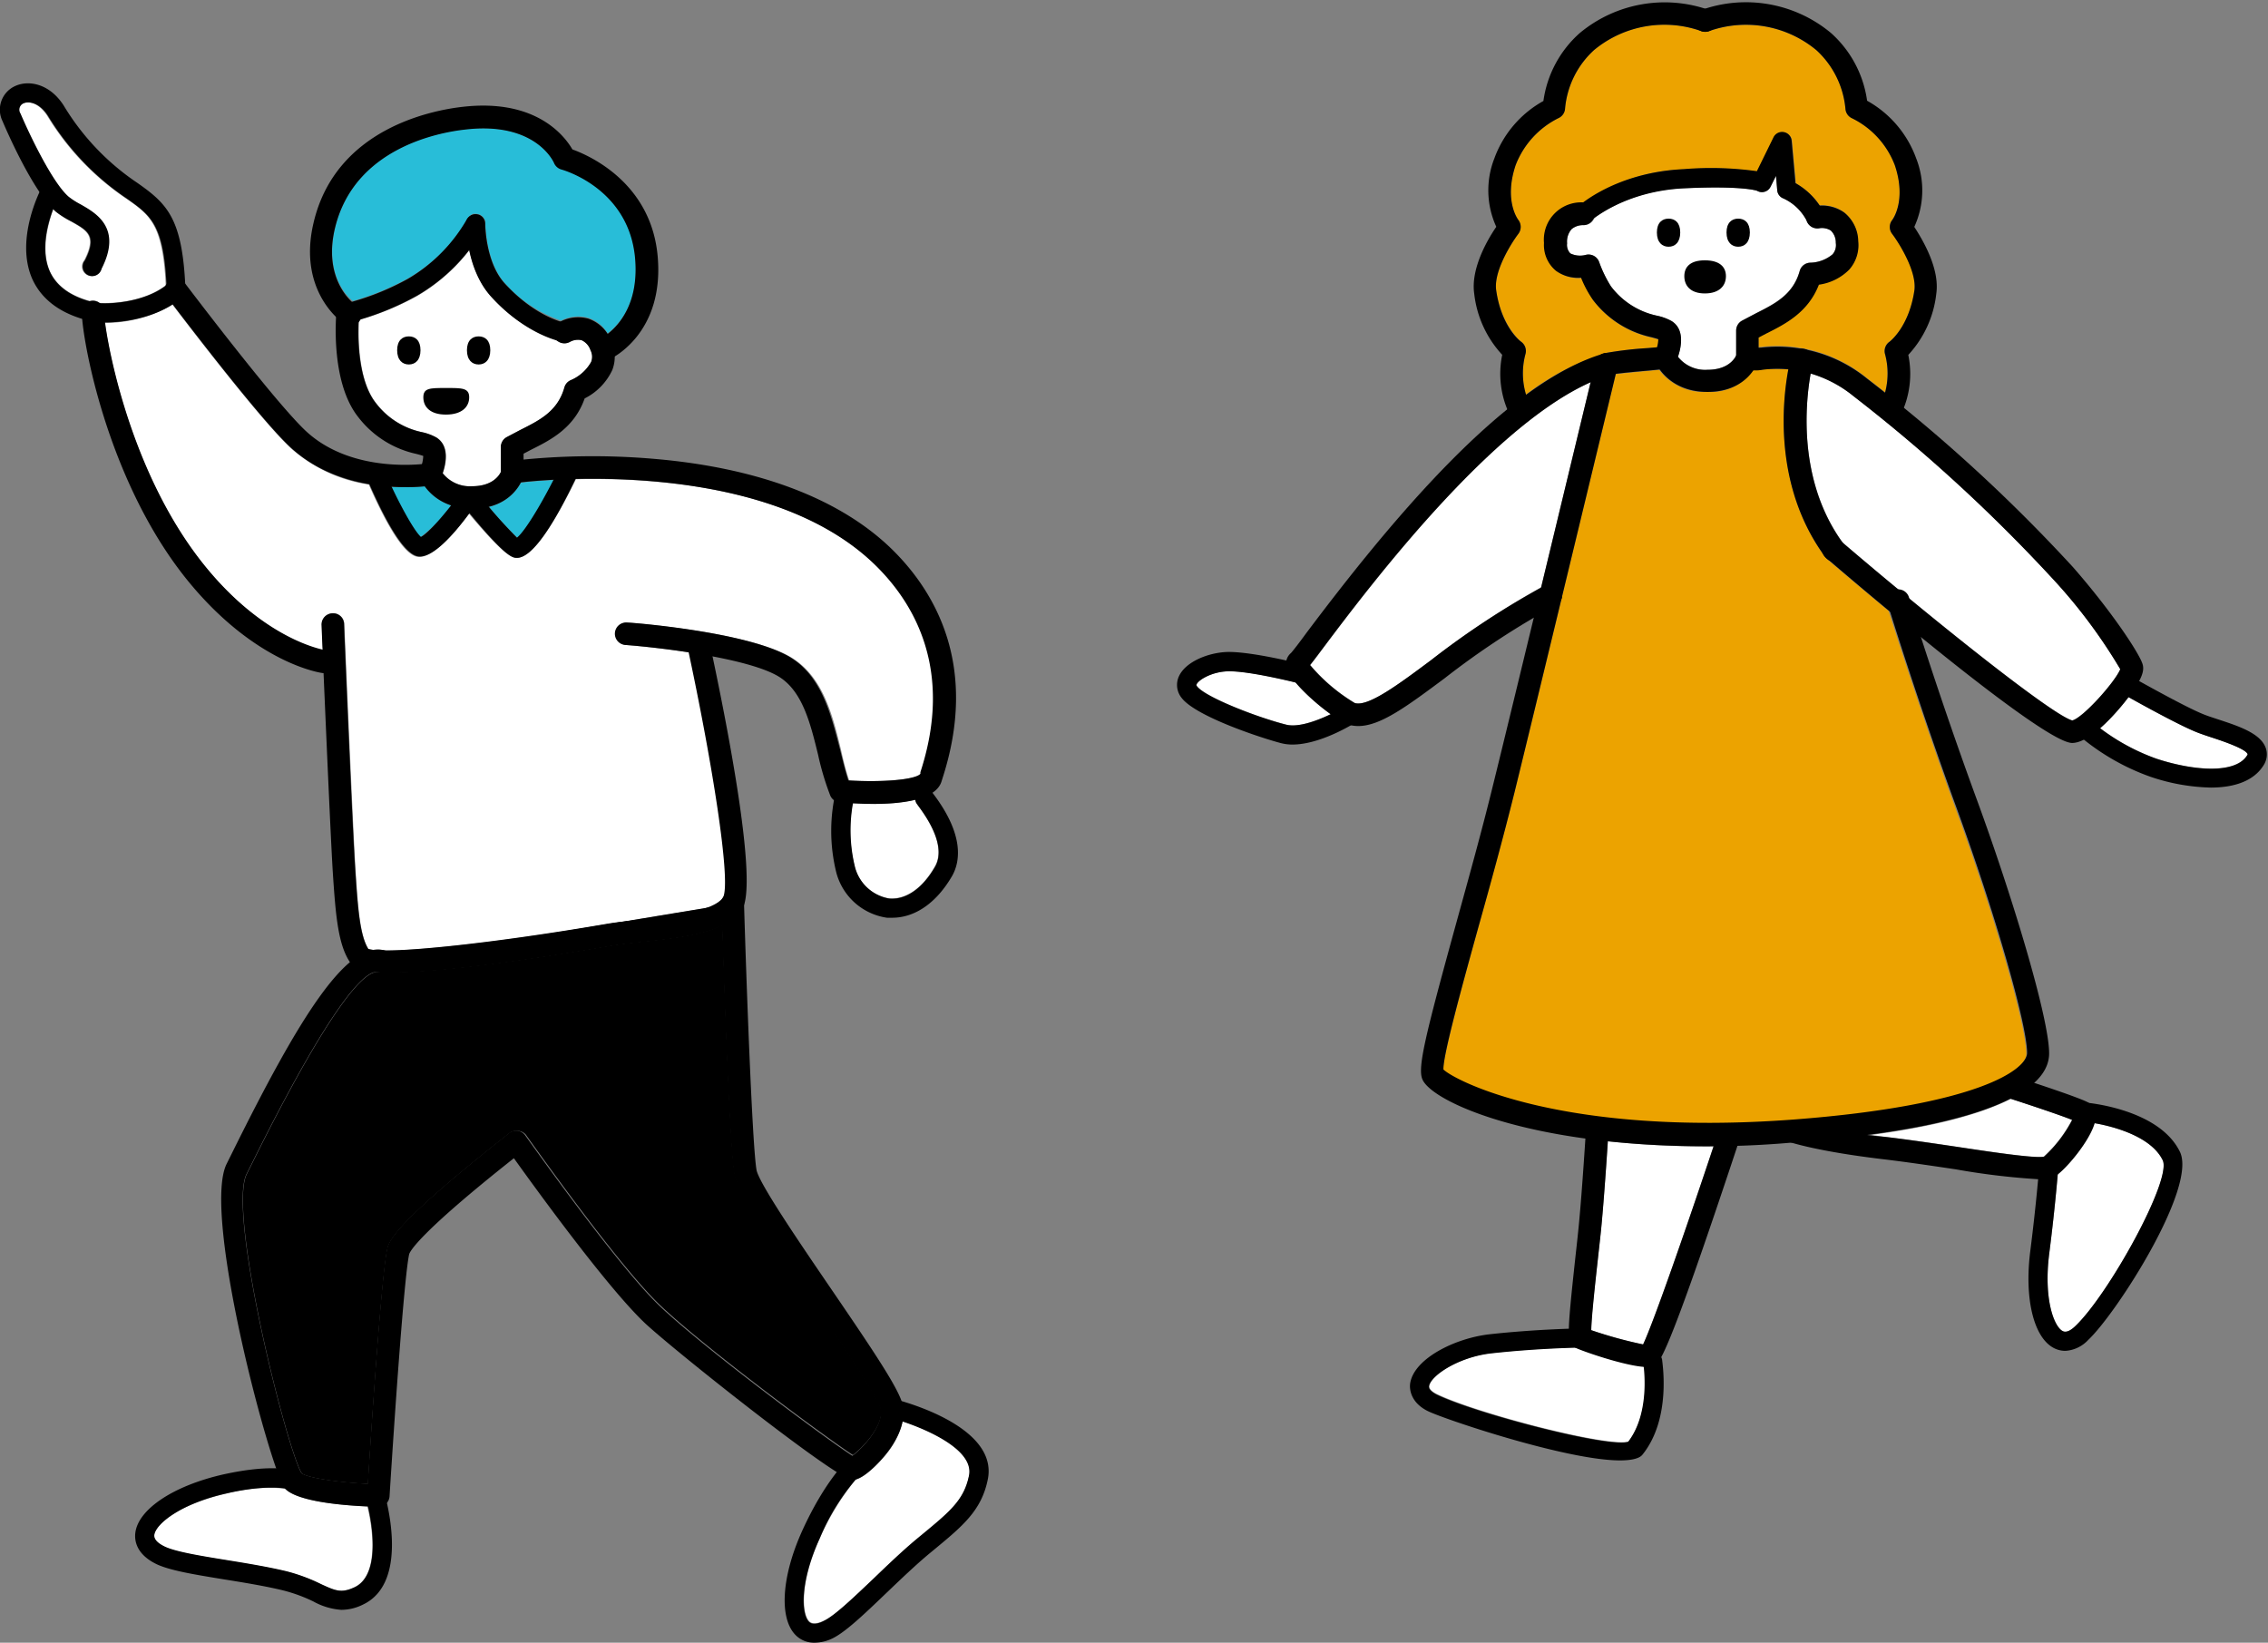 <svg xmlns="http://www.w3.org/2000/svg" viewBox="0 0 272 197"><rect x="0" y="0" width="272" height="197" fill="#808080" stroke="none"/><defs><style>.cls-1{fill:none;}.cls-2{fill:#eca300;}.cls-3{fill:#fff;}.cls-4{fill:#28bdd8;}</style></defs><title>run5</title><g id="レイヤー_2" data-name="レイヤー 2"><g id="contents"><rect class="cls-1" width="272" height="197"/><path class="cls-2" d="M182.94,42.49a1.35,1.35,0,0,0-.51-1.51s-2.34-1.78-3-6.16c-.32-2.25,1.81-5.65,2.66-6.78a1.38,1.38,0,0,0,0-1.66c-.07-.09-1.75-2.33-.33-6.57a10.51,10.51,0,0,1,5.13-5.64,1.36,1.36,0,0,0,.8-1.17,10.88,10.88,0,0,1,3.48-7A13.21,13.21,0,0,1,204,3.72l.09,0,.15,0h.39l.13,0,.14,0,.1,0A13.36,13.36,0,0,1,217.84,6a10.88,10.88,0,0,1,3.48,7,1.35,1.35,0,0,0,.8,1.17,10.38,10.38,0,0,1,5.13,5.64c1.42,4.24-.26,6.48-.32,6.56a1.35,1.35,0,0,0,0,1.67c.85,1.12,3,4.53,2.66,6.78-.62,4.37-2.88,6.1-3,6.16a1.35,1.35,0,0,0-.51,1.51,9.16,9.16,0,0,1,0,4.56c-.73-.58-1.47-1.16-2.2-1.72a17,17,0,0,0-12.71-3.72l-.29,0V40.45l.9-.47c2.26-1.13,5-2.52,6.33-5.87a6.34,6.34,0,0,0,3.64-1.81,4.42,4.42,0,0,0,1.08-3.39,4.52,4.52,0,0,0-1.68-3.45,4.46,4.46,0,0,0-2.92-.83A8.47,8.47,0,0,0,215.38,22l-.46-5.1a1.15,1.15,0,0,0-2.17-.41l-2,4.08a39.62,39.62,0,0,0-8.73-.25,21.82,21.82,0,0,0-12.15,4,4.72,4.72,0,0,0-3.15,1.18,4.8,4.8,0,0,0-1.42,3.69,4,4,0,0,0,1.44,3.34,4.51,4.51,0,0,0,3,.82A13.24,13.24,0,0,0,191.07,36a12,12,0,0,0,7,4.48c.3.08.65.18.85.25a3.15,3.15,0,0,1-.15.92l-1.06.09a44.84,44.84,0,0,0-5.09.59,30.71,30.71,0,0,0-9.62,5A9.25,9.25,0,0,1,182.94,42.49Z"/><path class="cls-3" d="M200.47,38.5a6.25,6.25,0,0,0-1.7-.63,9.35,9.35,0,0,1-5.57-3.53,14.77,14.77,0,0,1-1.42-2.93,1.35,1.35,0,0,0-1.61-.84,2.64,2.64,0,0,1-1.84-.18,1.47,1.47,0,0,1-.39-1.21,2.27,2.27,0,0,1,.54-1.7,2.13,2.13,0,0,1,1.39-.48,1.36,1.36,0,0,0,1.36-.89,19.8,19.8,0,0,1,10.83-3.54c7-.32,8.62.3,8.64.3h0a1.15,1.15,0,0,0,1.62-.47l.66-1.32.16,1.73a1.15,1.15,0,0,0,.75,1,5.92,5.92,0,0,1,2.66,2.44l.08.1a1.36,1.36,0,0,0,1.55,1,2,2,0,0,1,1.38.28,2,2,0,0,1,.6,1.49,1.69,1.69,0,0,1-.39,1.37,4.32,4.32,0,0,1-2.68,1,1.35,1.35,0,0,0-1.26,1c-.8,2.85-3,3.92-5.23,5.07l-1.67.88a1.35,1.35,0,0,0-.72,1.19v3c-.2.42-1,1.71-3.44,1.71a4.15,4.15,0,0,1-3.54-1.56C201.63,41.64,202.08,39.51,200.47,38.5Z"/><path class="cls-3" d="M154.27,86.9c-3.49-.88-9.67-3.29-10.69-4.59-.11-.14-.1-.18-.06-.25.27-.59,1.86-1.49,3.72-1.56,2.13-.08,6.48.93,8.13,1.33a24.59,24.59,0,0,0,4.22,3.82C157.92,86.45,155.69,87.26,154.27,86.9Z"/><path class="cls-3" d="M171.65,79.16c-3.89,2.9-7.56,5.64-9.16,5.14a21.28,21.28,0,0,1-5.35-4.55c.32-.39.8-1,1.62-2.12,5.07-6.75,19.82-26.39,32-31.79-1.08,4.48-3.51,14.57-5.93,24.59A102.42,102.42,0,0,0,171.65,79.16Z"/><path class="cls-3" d="M195.33,172.86c-2.24.78-18.21-3.35-23-5.68-.65-.31-.95-.63-.89-1,.21-1.24,3.54-3.49,7.53-3.93,4.41-.49,8.45-.63,10-.67a35.86,35.86,0,0,0,8.27,2.3C197.36,165.4,197.62,169.87,195.33,172.86Z"/><path class="cls-3" d="M197.05,161.23a51.2,51.2,0,0,1-6.22-1.71c0-1.6.49-5.83.79-8.49.16-1.45.31-2.81.42-3.89.3-3.12.63-7.9.78-10.27a111,111,0,0,0,11.83.61h.85C202.12,147.64,198.26,158.68,197.05,161.23Z"/><path class="cls-3" d="M259.38,139.14c1.13,2.33-6.48,16.08-10.47,19.89-.63.6-1.14.8-1.52.61-1.06-.54-2.31-3.86-1.62-9.3.55-4.31.89-8,1-9.56a16.28,16.28,0,0,0,4.38-6.09C253.86,135.15,258.07,136.42,259.38,139.14Z"/><path class="cls-3" d="M248.49,134.29a15.82,15.82,0,0,1-3.38,4.41c-1.08.22-6.11-.53-10.16-1.14-2.78-.42-5.94-.89-8.86-1.23l-1.71-.22c7.55-1,13.21-2.49,16.8-4.34C243.57,132.55,247,133.69,248.49,134.29Z"/><path class="cls-2" d="M234.55,97c4.59,12.53,8.47,26,8.47,29.4,0,2-5.84,6.27-27.95,8h0c-27.64,2.12-40.54-4.6-42-6,0-1.75,2.21-9.91,4.21-17.14,1.41-5.09,3-10.86,4.29-16,2.22-8.94,10.84-44.73,12.2-50.38,1-.14,3-.31,4.13-.42l1.09-.1A6.72,6.72,0,0,0,204.78,47a6.21,6.21,0,0,0,5.54-2.69c.33,0,.68,0,1.09,0a18.89,18.89,0,0,1,3.08,0c-.71,3.8-1.83,14.07,4.44,22.54a1.35,1.35,0,0,0,.2.21v0h0c1.93,1.65,4.52,3.84,7.37,6.2C227.21,75.45,230.54,86,234.55,97Z"/><path class="cls-3" d="M228.61,71.46l-.15-.13c-2.47-2-5-4.15-7.44-6.24-5.48-7.52-4.47-16.92-3.87-20.31a15.93,15.93,0,0,1,5.14,2.7,194.53,194.53,0,0,1,24.29,22.33,63.67,63.67,0,0,1,7.71,10.42c-.62,1.53-4.49,5.85-5.76,6.15C246.71,85.91,238,79.21,228.61,71.46Z"/><path class="cls-3" d="M269.49,90.57c-1.4,2.28-6.46,1.85-10.86.41a24.69,24.69,0,0,1-6.75-3.66,27.38,27.38,0,0,0,3.41-3.72c1.79,1,6.14,3.39,8.16,4.2.51.21,1.15.42,1.83.64,1.12.37,4.08,1.34,4.27,2A.41.41,0,0,1,269.49,90.57Z"/><path d="M209.57,44.25a1.35,1.35,0,0,1-1.35-1.35V39.64a1.35,1.35,0,0,1,.72-1.19l1.67-.88c2.28-1.14,4.43-2.22,5.23-5.06a1.35,1.35,0,0,1,1.26-1,4.32,4.32,0,0,0,2.68-1,1.69,1.69,0,0,0,.39-1.37,2,2,0,0,0-.6-1.49,2,2,0,0,0-1.38-.27,1.36,1.36,0,0,1-1.57-1.08,1.34,1.34,0,0,1,1.05-1.57,4.66,4.66,0,0,1,3.51.76,4.52,4.52,0,0,1,1.68,3.45,4.42,4.42,0,0,1-1.08,3.39,6.34,6.34,0,0,1-3.64,1.81c-1.3,3.35-4.07,4.74-6.33,5.87l-.9.47V42.9A1.35,1.35,0,0,1,209.57,44.25Z"/><path d="M204.78,47c-4.78,0-6.23-3.5-6.29-3.65a1.35,1.35,0,0,1,0-1.05,4.33,4.33,0,0,0,.39-1.62c-.2-.08-.55-.17-.85-.25a12,12,0,0,1-7-4.48,13.17,13.17,0,0,1-1.42-2.65,4.5,4.5,0,0,1-3-.82,4,4,0,0,1-1.44-3.34,4.48,4.48,0,0,1,4.83-4.86,1.35,1.35,0,0,1,1.24,1.45A1.37,1.37,0,0,1,189.87,27h0a2.11,2.11,0,0,0-1.39.48,2.27,2.27,0,0,0-.54,1.7,1.47,1.47,0,0,0,.39,1.21,2.65,2.65,0,0,0,1.84.18,1.35,1.35,0,0,1,1.61.84,14.73,14.73,0,0,0,1.42,2.93,9.34,9.34,0,0,0,5.57,3.53,6.25,6.25,0,0,1,1.7.63c1.61,1,1.16,3.14.77,4.29a4.15,4.15,0,0,0,3.54,1.56c2.89,0,3.49-1.83,3.5-1.85a1.35,1.35,0,1,1,2.58.8C210.81,43.45,209.64,47,204.78,47Z"/><path d="M182.27,50.5a1.35,1.35,0,0,1-1.19-.72,11.22,11.22,0,0,1-.92-7.23,12.87,12.87,0,0,1-3.36-7.35c-.43-3,1.61-6.49,2.65-8a10.48,10.48,0,0,1-.23-8.21,12.93,12.93,0,0,1,5.88-6.88,13.34,13.34,0,0,1,4.34-8.13A15.93,15.93,0,0,1,205,1.21a1.35,1.35,0,1,1-1,2.51A13.22,13.22,0,0,0,191.18,6a10.76,10.76,0,0,0-3.48,7,1.35,1.35,0,0,1-.8,1.17,10.51,10.51,0,0,0-5.13,5.64c-1.42,4.24.26,6.48.33,6.57a1.38,1.38,0,0,1,0,1.66c-.85,1.12-3,4.53-2.66,6.78.62,4.37,2.88,6.1,3,6.17a1.37,1.37,0,0,1,.5,1.5,8.83,8.83,0,0,0,.52,6,1.35,1.35,0,0,1-1.19,2Z"/><path d="M226.75,50.5a1.35,1.35,0,0,1-1.19-2,8.83,8.83,0,0,0,.52-6,1.36,1.36,0,0,1,.51-1.5c.08-.06,2.35-1.79,3-6.16.32-2.25-1.81-5.65-2.66-6.78a1.35,1.35,0,0,1,0-1.67c.06-.08,1.74-2.32.32-6.56a10.39,10.39,0,0,0-5.13-5.64,1.35,1.35,0,0,1-.8-1.17,10.88,10.88,0,0,0-3.48-7A13.22,13.22,0,0,0,205,3.72a1.35,1.35,0,0,1-1-2.51,15.94,15.94,0,0,1,15.58,2.74,13.33,13.33,0,0,1,4.34,8.13A12.94,12.94,0,0,1,229.81,19a10.49,10.49,0,0,1-.23,8.21c1,1.54,3.07,5,2.64,8a12.86,12.86,0,0,1-3.36,7.35,11.22,11.22,0,0,1-.92,7.23A1.35,1.35,0,0,1,226.75,50.5Z"/><path d="M207.06,27.88c0,1.18.63,1.71,1.4,1.71s1.4-.53,1.4-1.71-.63-1.66-1.4-1.66S207.06,26.71,207.06,27.88Z"/><path d="M198.71,27.88c0,1.18.63,1.71,1.4,1.71s1.4-.53,1.4-1.71-.63-1.66-1.4-1.66S198.71,26.71,198.71,27.88Z"/><path d="M194.29,175.14c-6.37,0-20.94-4.9-23-5.89s-2.3-2.6-2.16-3.41c.5-2.91,5.34-5.36,9.54-5.83,5.72-.63,10.86-.7,10.91-.7h0a1.15,1.15,0,0,1,0,2.3s-5.08.07-10.69.69c-4,.44-7.31,2.69-7.52,3.93-.05.32.25.64.89,1,4.82,2.33,20.78,6.45,23,5.68,2.78-3.62,1.82-9.38,1.81-9.44a1.15,1.15,0,0,1,2.27-.39c0,.28,1.16,7-2.36,11.37C196.62,174.92,195.64,175.14,194.29,175.14Zm1.1-2.31Z"/><path d="M247.69,162a3,3,0,0,1-1.34-.32c-2.44-1.23-3.59-5.91-2.86-11.64s1.08-10.19,1.08-10.23a1.15,1.15,0,0,1,2.29.18s-.37,4.66-1.1,10.34c-.69,5.43.56,8.76,1.62,9.3.38.19.89,0,1.52-.61,4-3.81,11.6-17.55,10.47-19.88-1.62-3.34-7.59-4.49-9.76-4.65a1.15,1.15,0,0,1,.17-2.29c.37,0,9.14.73,11.66,5.94,2.07,4.28-7.6,19.36-11,22.55A4.07,4.07,0,0,1,247.69,162Z"/><path d="M204.66,137.47c-21.3,0-32.89-5.36-34.06-8-.62-1.38.27-5.06,4.11-19,1.4-5.07,3-10.82,4.27-16,2.4-9.65,12.28-50.7,12.38-51.11a1.35,1.35,0,1,1,2.63.63c-.1.41-10,41.47-12.38,51.13-1.29,5.18-2.88,11-4.29,16-2,7.23-4.26,15.39-4.21,17.14,1.41,1.36,14.31,8.08,42,6,22.12-1.69,28-6,28-8,0-3.41-3.88-16.87-8.47-29.4-4.49-12.25-8.13-24-8.16-24.16A1.35,1.35,0,1,1,229,72c0,.12,3.65,11.85,8.12,24,4.24,11.58,8.63,26.09,8.63,30.33,0,5.37-10.82,9.16-30.45,10.66C211.5,137.34,208,137.47,204.66,137.47Zm-31.54-8.93Z"/><path d="M244.48,141.42a86,86,0,0,1-9.94-1.19c-2.9-.43-5.9-.88-8.78-1.22-7.86-.94-10.92-2-11-2a1.35,1.35,0,0,1,.88-2.55h0a60,60,0,0,0,10.49,1.89c2.92.35,6.07.82,8.85,1.23,4.05.61,9.08,1.36,10.16,1.14a15.8,15.8,0,0,0,3.38-4.41c-1.61-.64-5.44-1.91-7.83-2.68a1.35,1.35,0,1,1,.83-2.57c.76.25,7.46,2.41,8.83,3.11a1.83,1.83,0,0,1,1,1.63c.07,2.16-3.57,6.5-4.91,7.29A3.8,3.8,0,0,1,244.48,141.42Zm.68-2.74Z"/><path d="M197.55,163.94c-2.44,0-8.26-2.07-8.68-2.35-.95-.62-1-1,.07-10.86.16-1.43.31-2.79.41-3.85.41-4.21.86-11.54.87-11.61a1.37,1.37,0,0,1,1.43-1.27,1.35,1.35,0,0,1,1.27,1.43c0,.07-.46,7.45-.87,11.71-.1,1.08-.26,2.44-.42,3.89-.29,2.67-.76,6.9-.79,8.49a51.2,51.2,0,0,0,6.22,1.71c1.24-2.62,5.27-14.18,8.72-24.57a1.35,1.35,0,0,1,2.56.85c-8.54,25.75-9.35,26.06-10.06,26.33A2.1,2.1,0,0,1,197.55,163.94Zm-6.7-3.9h0Z"/><path d="M220,67.36a1.35,1.35,0,0,1-1.09-.55c-7.68-10.38-4.26-23.47-4.11-24a1.35,1.35,0,0,1,2.61.7c0,.12-3.21,12.41,3.68,21.72A1.35,1.35,0,0,1,220,67.36Z"/><path d="M204.46,35.19c1.75,0,2.53-.93,2.53-2.07s-.79-1.9-2.53-1.9S202,32,202,33.12,202.72,35.19,204.46,35.19Z"/><path d="M248.49,89.1h0C245.25,89,226.88,73.65,219.13,67A1.35,1.35,0,1,1,220.89,65c11.85,10.11,25.34,20.8,27.63,21.41,1.28-.3,5.14-4.62,5.76-6.15a63.65,63.65,0,0,0-7.71-10.42,194.52,194.52,0,0,0-24.29-22.33,14.34,14.34,0,0,0-10.88-3.17,4.33,4.33,0,0,1-2.51-.25,1.35,1.35,0,0,1,1.23-2.4,10.23,10.23,0,0,0,1.09,0,17,17,0,0,1,12.71,3.72A194.48,194.48,0,0,1,248.6,68c4.63,5.29,7.87,10.21,8.34,11.59.24.71.09,1.62-1.45,3.71C255.32,83.57,251.24,89.1,248.49,89.1ZM254.34,80Zm-44.1-38.32h0Z"/><path d="M162.9,87.07a4.08,4.08,0,0,1-1.22-.18c-1.49-.46-7.07-4.86-7.42-7a1.66,1.66,0,0,1,.57-1.58c.22-.24,1-1.24,1.76-2.29,9.66-12.86,23.9-30.34,36-33.69a45,45,0,0,1,5.09-.59c.87-.08,1.58-.14,1.86-.18a1.35,1.35,0,0,1,.37,2.67c-.3,0-1.07.11-2,.19-1.43.13-4.1.36-4.6.5-12.63,3.49-29.15,25.49-34.58,32.71-.82,1.09-1.3,1.73-1.62,2.13a21.25,21.25,0,0,0,5.35,4.55c1.6.5,5.27-2.24,9.16-5.14a99.67,99.67,0,0,1,13.76-9,1.35,1.35,0,0,1,1.24,2.4,97.39,97.39,0,0,0-13.39,8.79C168.75,84.69,165.56,87.07,162.9,87.07Z"/><path d="M265.13,94.45a24,24,0,0,1-7.21-1.29,27.35,27.35,0,0,1-8.38-4.77A1.15,1.15,0,0,1,251,86.66,25.43,25.43,0,0,0,258.64,91c4.39,1.44,9.45,1.87,10.86-.41a.42.42,0,0,0,.06-.13c-.19-.65-3.15-1.63-4.27-2-.68-.22-1.32-.44-1.83-.64-2.52-1-8.69-4.49-8.95-4.64a1.15,1.15,0,1,1,1.13-2c.06,0,6.29,3.56,8.67,4.5.47.19,1.07.38,1.7.59,2.5.82,5.07,1.67,5.71,3.4a2.36,2.36,0,0,1-.26,2.12C270.26,93.71,267.88,94.45,265.13,94.45Z"/><path d="M155,89.29a5.43,5.43,0,0,1-1.33-.16c-2.12-.54-10.15-3.14-11.93-5.4a2.47,2.47,0,0,1-.34-2.65c.83-1.77,3.57-2.81,5.73-2.89,3-.09,9.17,1.5,9.44,1.56A1.15,1.15,0,0,1,156,82c-.06,0-6.13-1.57-8.78-1.49-1.86.06-3.45,1-3.72,1.56,0,.07-.05.11.06.25,1,1.3,7.2,3.71,10.69,4.59,2.11.54,6-1.51,7.2-2.27a1.15,1.15,0,1,1,1.23,1.94C162.21,86.88,158.32,89.29,155,89.29Z"/><path d="M217.55,26.81a1.15,1.15,0,0,1-1-.57,5.92,5.92,0,0,0-2.66-2.44,1.15,1.15,0,0,1-.75-1L213,21.09l-.66,1.32a1.15,1.15,0,0,1-1.62.47h0s-1.66-.62-8.64-.3c-7.34.34-11.28,3.89-11.31,3.92a1.15,1.15,0,0,1-1.57-1.68c.18-.17,4.54-4.15,12.77-4.54a39.59,39.59,0,0,1,8.73.25l2-4.08a1.15,1.15,0,0,1,2.17.41l.46,5.1a8.46,8.46,0,0,1,3.17,3.11,1.15,1.15,0,0,1-1,1.73Z"/><path class="cls-3" d="M116.24,176.89c-.59,2.94-2.26,4.32-5.59,7.07l-.57.47c-1.76,1.45-3.58,3.2-5.33,4.89-2.36,2.26-4.59,4.4-5.87,5-.85.42-1.46.46-1.81.13-.92-.89-1.15-4.69,1.27-10a29.89,29.89,0,0,1,4.28-7c1.37-.37,3.21-2.51,3.43-2.78a9.69,9.69,0,0,0,2.21-4.23C111.54,171.5,116.84,173.91,116.24,176.89Z"/><path class="cls-3" d="M109.9,96.34l.22.31c2.87,3.83,2.68,6.05,2,7.24-1.48,2.64-3.49,4-5.52,3.84a5.12,5.12,0,0,1-4.11-3.83,18.36,18.36,0,0,1-.24-7.58c.79,0,1.64.08,2.5.08a21.66,21.66,0,0,0,5-.49A1.15,1.15,0,0,0,109.9,96.34Z"/><path class="cls-4" d="M62.47,57.88c.59-.07,2-.21,3.95-.31-1.71,3.36-3.49,6.19-4.37,6.91a41.39,41.39,0,0,1-3.41-3.7A5.79,5.79,0,0,0,62.47,57.88Z"/><path class="cls-4" d="M40.18,27.36c2.29-9.67,12.53-11.53,15.61-11.87,8.39-.92,10.58,3.85,10.67,4a1.35,1.35,0,0,0,.9.79c.08,0,8.12,2.28,8.84,10.7.46,5.39-2,8-3.33,9a4.25,4.25,0,0,0-2.28-1.85,4.55,4.55,0,0,0-3.3.32A15.79,15.79,0,0,1,60.58,34c-2.33-2.54-2.37-7.14-2.37-7.19a1.09,1.09,0,0,0,0-.17.73.73,0,0,0-.15-.42A1.12,1.12,0,0,0,57.9,26a1.14,1.14,0,0,0-.19-.15,1.07,1.07,0,0,0-.14-.11h0a3.36,3.36,0,0,0-.44-.1h0a1,1,0,0,0-.16,0,1.14,1.14,0,0,0-.24,0,1.12,1.12,0,0,0-.19.11,1.1,1.1,0,0,0-.18.12,1.13,1.13,0,0,0-.16.2,1.07,1.07,0,0,0-.1.13,19.38,19.38,0,0,1-7.15,7.18,31,31,0,0,1-6.63,2.72C41.4,35.41,38.94,32.63,40.18,27.36Z"/><path class="cls-3" d="M50.65,51.83a9.35,9.35,0,0,1-5.57-3.53c-2.17-2.78-2.14-8-2-9.93a32.93,32.93,0,0,0,7-2.9A21.87,21.87,0,0,0,56.29,30a11.83,11.83,0,0,0,2.59,5.52,17.72,17.72,0,0,0,7.91,5.26,1.33,1.33,0,0,0,1.61.2,2,2,0,0,1,1.36-.2A2,2,0,0,1,70.85,42a1.73,1.73,0,0,1,.08,1.4,5.09,5.09,0,0,1-2.45,2.19,1.35,1.35,0,0,0-.76.87c-.8,2.85-3,3.92-5.23,5.07l-1.67.88a1.35,1.35,0,0,0-.72,1.19v3c-.23.47-1.06,1.71-3.44,1.71a4.15,4.15,0,0,1-3.54-1.56c.39-1.15.84-3.28-.77-4.29A6.25,6.25,0,0,0,50.65,51.83Z"/><path class="cls-4" d="M48.53,58.42c1,0,1.81-.06,2.4-.11a6.35,6.35,0,0,0,3.16,2.3,17.2,17.2,0,0,1-3.64,3.79c-.74-.62-2.23-3.28-3.52-6C47.5,58.4,48,58.42,48.53,58.42Z"/><path class="cls-3" d="M6,32.56C4.9,30.07,5.71,27,6.4,25.1c.1.1.21.21.31.3A11,11,0,0,0,8.5,26.56c2,1.12,3.09,1.74,1.6,4.66a1.15,1.15,0,1,0,2,1c2.49-4.88-.65-6.65-2.52-7.71a9.33,9.33,0,0,1-1.41-.9c-1.89-1.62-4.62-7.27-5.8-10a.83.83,0,0,1,.29-1.18c.62-.33,1.92-.21,3,1.45a31.9,31.9,0,0,0,9.45,9.92c2.9,2,4.4,3.12,4.76,10.31a1.3,1.3,0,0,0-.05.15c-2.55,1.92-6.35,2.16-7.89,2.06a1.26,1.26,0,0,0-1.19-.24C8.4,35.44,6.8,34.25,6,32.56Z"/><path class="cls-3" d="M44.2,113.8c-1-1.57-1.25-4.72-1.54-9.27-.33-5.1-1.35-29.44-1.36-29.69a1.33,1.33,0,0,0-1.41-1.29A1.35,1.35,0,0,0,38.61,75c0,.05,0,1.19.13,3-1.66-.39-7.71-2.25-14-9.86-8.65-10.5-11.61-25.2-12.16-29.42h0a15.85,15.85,0,0,0,8.11-2.18c2.45,3.22,10.66,13.9,14.09,17.12a18.11,18.11,0,0,0,9.45,4.45c2.44,5.55,4.41,8.47,5.86,8.67,1.68.23,4.12-2.46,6.15-5.18C60.69,66.9,61.48,66.9,62,66.9c1.67,0,4-3.18,7.07-9.43,9.47-.22,26.41.88,36.06,10.36,4.63,4.55,9.32,12.54,5.36,24.79l0,.19c-.59.7-4.58,1-8.64.79-.39-1.1-.7-2.39-1-3.73-1-4.12-2.15-8.79-6.06-11.09-5.11-3-18.84-4.07-19.43-4.11a1.35,1.35,0,1,0-.2,2.69c1.62.12,4.5.42,7.56.89,2.79,13,5.07,27.46,4.13,29.37a3.8,3.8,0,0,1-1.87,1.23l-10.23,1.69c-.67.08-1.3.17-1.89.27-11.57,2-22.28,3.23-26.71,3.18a3.15,3.15,0,0,0-1.21-.06A3.36,3.36,0,0,1,44.2,113.8Z"/><path class="cls-3" d="M42.51,190.33c-1.57.75-2.27.43-4-.35a21.23,21.23,0,0,0-4.17-1.51c-2.22-.53-4.71-.94-7.11-1.33-3.23-.53-6.28-1-7.56-1.67-.85-.43-1.25-.89-1.19-1.37.16-1.27,3.06-3.74,8.76-5a19.32,19.32,0,0,1,6.91-.58c1.48,1.52,6.73,2,9.9,2.13C44.81,183.73,45.36,189,42.51,190.33Z"/><path d="M62.09,135.62a1.36,1.36,0,0,0-1,.28c-14,11-14.45,13.05-14.64,13.92-.71,3.24-2,22.8-2.32,28.14-3.73-.18-7.24-.73-7.94-1.27-1.81-3-8.92-31.25-6.59-35.89l.75-1.5c9.54-19.21,13.33-22.65,14.81-22.73h.21l.08,0a1.33,1.33,0,0,0,.67,0l1,0c4.11,0,11.75-.71,26.14-3.17,1.07-.18,2.39-.33,3.79-.48,3.53-.38,7.14-.77,9.6-2,.23,7.2.9,26.68,1.46,29.76.36,2,3.75,7.06,9.28,15.16,3.39,5,8,11.76,8.27,13.11.35,2-2.18,4.66-3.37,5.54-3-1.93-17.51-12.66-23.06-17.91-4.11-3.88-11.9-14.52-16.18-20.52A1.35,1.35,0,0,0,62.09,135.62Z"/><path d="M56.66,61c-4.78,0-6.23-3.5-6.29-3.65a1.35,1.35,0,0,1,0-1.05,4.33,4.33,0,0,0,.39-1.62c-.2-.08-.55-.17-.85-.25a12,12,0,0,1-7-4.48c-3.33-4.27-2.59-12.24-2.56-12.57a1.35,1.35,0,0,1,2.69.27c0,.07-.67,7.23,2,10.65a9.35,9.35,0,0,0,5.57,3.53,6.26,6.26,0,0,1,1.7.63c1.61,1,1.16,3.15.77,4.29a4.15,4.15,0,0,0,3.54,1.56c2.41,0,3.23-1.27,3.44-1.71v-3a1.35,1.35,0,0,1,.72-1.19l1.67-.88c2.28-1.14,4.43-2.22,5.23-5.07a1.35,1.35,0,0,1,.76-.87,5.08,5.08,0,0,0,2.45-2.19,1.73,1.73,0,0,0-.08-1.4,2,2,0,0,0-1.07-1.2,2,2,0,0,0-1.39.2,1.36,1.36,0,0,1-1.84-.49A1.34,1.34,0,0,1,67,38.68a4.66,4.66,0,0,1,3.57-.46,4.53,4.53,0,0,1,2.74,2.68,4.44,4.44,0,0,1,.12,3.48,7.23,7.23,0,0,1-3.31,3.4c-1.25,3.56-4.11,5-6.44,6.16l-.89.47v2.45a1.32,1.32,0,0,1-.06.4C62.69,57.41,61.52,61,56.66,61Z"/><path d="M72.6,43.18A1.35,1.35,0,0,1,72,40.61c.22-.1,4.78-2.39,4.17-9.58-.71-8.37-8.51-10.61-8.84-10.7a1.36,1.36,0,0,1-.89-.79c-.08-.19-2.27-5-10.67-4-3.08.34-13.32,2.19-15.61,11.87-1.48,6.26,2.29,9,2.33,9.05A1.35,1.35,0,1,1,41,38.61c-.22-.15-5.29-3.86-3.4-11.87C40.25,15.34,52,13.2,55.5,12.81c8.76-1,12.19,3.46,13.15,5.11,2.16.78,9.48,4.08,10.23,12.88.78,9.17-5.46,12.14-5.72,12.26A1.35,1.35,0,0,1,72.6,43.18Z"/><path d="M47.08,116.64c-4.18,0-4.7-.73-5-1.09-1.5-2.1-1.81-5.5-2.16-10.84-.33-5.13-1.35-29.5-1.36-29.75a1.35,1.35,0,0,1,1.29-1.41,1.32,1.32,0,0,1,1.41,1.29c0,.25,1,24.59,1.36,29.69.29,4.55.56,7.7,1.54,9.27,2.11.69,14.73-.63,28.56-3,1.16-.2,2.51-.34,4-.5,3.75-.4,8.9-1,10-2.69,1-1.93-1.4-16.69-4.23-29.84a1.35,1.35,0,1,1,2.64-.57c1.84,8.54,5.9,28.74,3.86,31.88-1.83,2.81-7,3.37-12,3.91-1.4.15-2.71.29-3.79.48C58.83,115.93,51.18,116.64,47.08,116.64Zm-3-2.88"/><path d="M107,110.06q-.31,0-.62,0a7.37,7.37,0,0,1-6.08-5.41,20.72,20.72,0,0,1,0-10,1.15,1.15,0,0,1,2.23.58,18.37,18.37,0,0,0,0,8.7,5.13,5.13,0,0,0,4.11,3.83c2,.19,4-1.2,5.52-3.84.67-1.19.86-3.42-2-7.24l-.22-.31a1.15,1.15,0,0,1,1.95-1.22l.12.16c3.61,4.82,3.17,8,2.17,9.75C112.33,108.25,109.76,110.06,107,110.06Z"/><path d="M104.75,96.41c-1.45,0-2.87-.08-4.05-.19a1.35,1.35,0,0,1-1.13-.82,33,33,0,0,1-1.46-4.9c-.93-3.78-1.88-7.69-4.8-9.41-3.79-2.23-14.47-3.46-18.26-3.74a1.35,1.35,0,1,1,.2-2.69c.58,0,14.32,1.1,19.43,4.11,3.9,2.3,5,7,6.06,11.09.33,1.35.65,2.63,1,3.73,4.06.26,8-.08,8.64-.79l0-.19c4-12.25-.73-20.24-5.36-24.79-13.83-13.59-42.66-10-43-9.91a1.35,1.35,0,0,1-.35-2.68,85.61,85.61,0,0,1,16.91-.19C91.06,56.12,100.85,59.87,107,65.9c5.17,5.08,10.42,14,6,27.54l-.08.26C112.26,95.87,108.41,96.41,104.75,96.41Z"/><path d="M56,42c0,1.18.63,1.71,1.4,1.71s1.4-.53,1.4-1.71-.63-1.66-1.4-1.66S56,40.83,56,42Z"/><path d="M47.63,42c0,1.18.63,1.71,1.4,1.71s1.4-.53,1.4-1.71-.63-1.66-1.4-1.66S47.63,40.83,47.63,42Z"/><path d="M53.48,49.72c1.92,0,2.79-.93,2.79-2.07s-.87-1.12-2.79-1.12-2.71,0-2.71,1.12S51.56,49.72,53.48,49.72Z"/><path d="M40.94,193.06a8,8,0,0,1-3.35-1,18.93,18.93,0,0,0-3.75-1.36c-2.14-.51-4.58-.91-6.95-1.29-3.56-.58-6.63-1.08-8.22-1.88-2.38-1.2-2.55-2.84-2.44-3.71.36-2.85,4.6-5.65,10.55-7,6.16-1.36,8.55-.45,8.8-.34a1.15,1.15,0,0,1-.88,2.13c-.09,0-2.13-.7-7.43.46-5.71,1.26-8.6,3.73-8.76,5-.06.48.34.95,1.19,1.37,1.28.64,4.33,1.14,7.55,1.66,2.41.39,4.89.8,7.11,1.33A21.26,21.26,0,0,1,38.55,190c1.69.78,2.39,1.1,4,.35,3.33-1.6,2-8.48,1.24-11a1.15,1.15,0,0,1,2.2-.69c.14.45,3.36,11-2.44,13.76A5.86,5.86,0,0,1,40.94,193.06Z"/><path d="M97.66,197a3.1,3.1,0,0,1-2.2-.87c-2.06-2-1.75-7.07.78-12.62,2.6-5.7,5.1-8.11,5.2-8.21A1.15,1.15,0,0,1,103,177a26.49,26.49,0,0,0-4.7,7.5c-2.43,5.32-2.19,9.12-1.27,10,.35.34,1,.3,1.81-.13,1.28-.63,3.51-2.77,5.87-5,1.76-1.69,3.58-3.43,5.34-4.89l.57-.47c3.33-2.75,5-4.13,5.59-7.06.71-3.53-6.87-6.27-9.57-6.95a1.15,1.15,0,1,1,.56-2.23c1.29.32,12.53,3.34,11.27,9.63-.75,3.74-3,5.59-6.38,8.39l-.57.47c-1.69,1.4-3.48,3.12-5.21,4.77-2.6,2.49-4.85,4.65-6.44,5.44A5,5,0,0,1,97.66,197Z"/><path d="M45.37,180.71h0c-2.83-.07-9.6-.43-11.2-2.22s-10-32.77-7-38.89l.74-1.49C35.8,122.2,41.63,112.63,46.2,114a1.35,1.35,0,1,1-.78,2.58c-1.24-.38-4.86,2.08-15.1,22.7l-.75,1.5c-2.33,4.64,4.78,32.89,6.59,35.89.71.54,4.21,1.08,7.94,1.27.34-5.35,1.61-24.9,2.32-28.14.19-.87.64-2.91,14.64-13.92a1.35,1.35,0,0,1,1.93.28c4.28,6,12.08,16.64,16.18,20.52,5.56,5.25,20.08,16,23.06,17.91,1.19-.88,3.71-3.58,3.37-5.54-.24-1.35-4.88-8.14-8.27-13.11-5.53-8.1-8.91-13.16-9.28-15.16-.68-3.72-1.51-31.24-1.54-32.41A1.35,1.35,0,0,1,87.84,107a1.38,1.38,0,0,1,1.39,1.31c.29,9.84,1,29.19,1.5,32,.29,1.58,5.24,8.83,8.85,14.12,5.18,7.59,8.38,12.33,8.7,14.16.41,2.32-1,4.57-2.23,6.05-.24.29-2.42,2.84-3.81,2.84-1.84,0-21.42-15.54-24.91-18.82-4-3.79-11.25-13.55-15.7-19.76-11.38,9-12.46,11.17-12.56,11.51-.61,2.77-1.8,20.21-2.35,29A1.35,1.35,0,0,1,45.37,180.71Z"/><path d="M45.81,115.31c2.27.68,12.32-2.57,14.5-1.25,18.42-1.52,25.65-4.69,27.57-5.71"/><path d="M39,80.73h-.17c-.33,0-8.11-1.13-16.17-10.92C12.29,57.19,9.53,38.67,9.84,37.14a1.35,1.35,0,0,1,2.66.44C12.47,39,15,56.23,24.76,68.09,32.08,77,39.12,78,39.19,78A1.35,1.35,0,0,1,39,80.73Z"/><path d="M48.53,58.42c-3.59,0-9.36-.73-13.72-4.81-4-3.72-14.34-17.45-14.78-18a1.35,1.35,0,0,1,2.16-1.63c.11.14,10.67,14.12,14.47,17.69,5.69,5.33,14.66,3.91,14.75,3.89a1.35,1.35,0,1,1,.45,2.66A21.75,21.75,0,0,1,48.53,58.42Z"/><path d="M21.11,35.91A1.15,1.15,0,0,1,20,34.8c-.3-7.82-1.81-8.88-4.8-11a31.89,31.89,0,0,1-9.45-9.92c-1.08-1.66-2.39-1.78-3-1.45a.83.83,0,0,0-.29,1.18c1.18,2.76,3.91,8.41,5.8,10a9.33,9.33,0,0,0,1.41.9c1.87,1.06,5,2.83,2.52,7.71a1.15,1.15,0,1,1-2-1c1.49-2.92.39-3.54-1.6-4.66A11,11,0,0,1,6.72,25.4C4.05,23.12.9,15.94.3,14.52a3.11,3.11,0,0,1,1.33-4.11c1.69-.9,4.3-.42,6,2.23a29.49,29.49,0,0,0,8.84,9.29c3.56,2.51,5.44,4.22,5.77,12.78a1.15,1.15,0,0,1-1.1,1.19Z"/><path d="M12.61,38.67a8.1,8.1,0,0,1-1.71-.15c-3.48-.8-5.83-2.49-7-5-2.18-4.83,1-10.85,1.14-11.1a1.15,1.15,0,0,1,2,1.09c0,.05-2.78,5.28-1.06,9.07.83,1.83,2.64,3.08,5.39,3.72.88.2,6,.23,8.92-2.38a1.15,1.15,0,0,1,1.54,1.71C19.24,38,15.13,38.67,12.61,38.67Z"/><path d="M41.74,38.66a1.15,1.15,0,0,1-.26-2.27,31.35,31.35,0,0,0,7.41-2.93A19.54,19.54,0,0,0,56,26.28a1.15,1.15,0,0,1,2.05,1A21.52,21.52,0,0,1,50,35.46a33.14,33.14,0,0,1-8,3.18A1.16,1.16,0,0,1,41.74,38.66Z"/><path d="M67.71,41h-.18c-.17,0-4.33-.73-8.64-5.43-2.94-3.2-3-8.52-3-8.74a1.15,1.15,0,0,1,1.15-1.15h0a1.15,1.15,0,0,1,1.15,1.15s0,4.65,2.37,7.19c3.78,4.11,7.27,4.71,7.31,4.72A1.15,1.15,0,0,1,67.71,41Z"/><path d="M62,66.9c-.48,0-1.27,0-5.69-5.36-2,2.72-4.47,5.41-6.15,5.18-1.5-.21-3.55-3.3-6.1-9.21a1.15,1.15,0,1,1,2.11-.91c1.41,3.27,3.42,7,4.31,7.79.85-.41,3-2.82,4.83-5.4a1.15,1.15,0,0,1,.9-.49,1.13,1.13,0,0,1,.93.43A58.14,58.14,0,0,0,62,64.48c1.12-.9,3.56-5.12,5.32-8.84a1.15,1.15,0,0,1,2.08,1C66.23,63.44,63.71,66.9,62,66.9Z"/></g></g></svg>